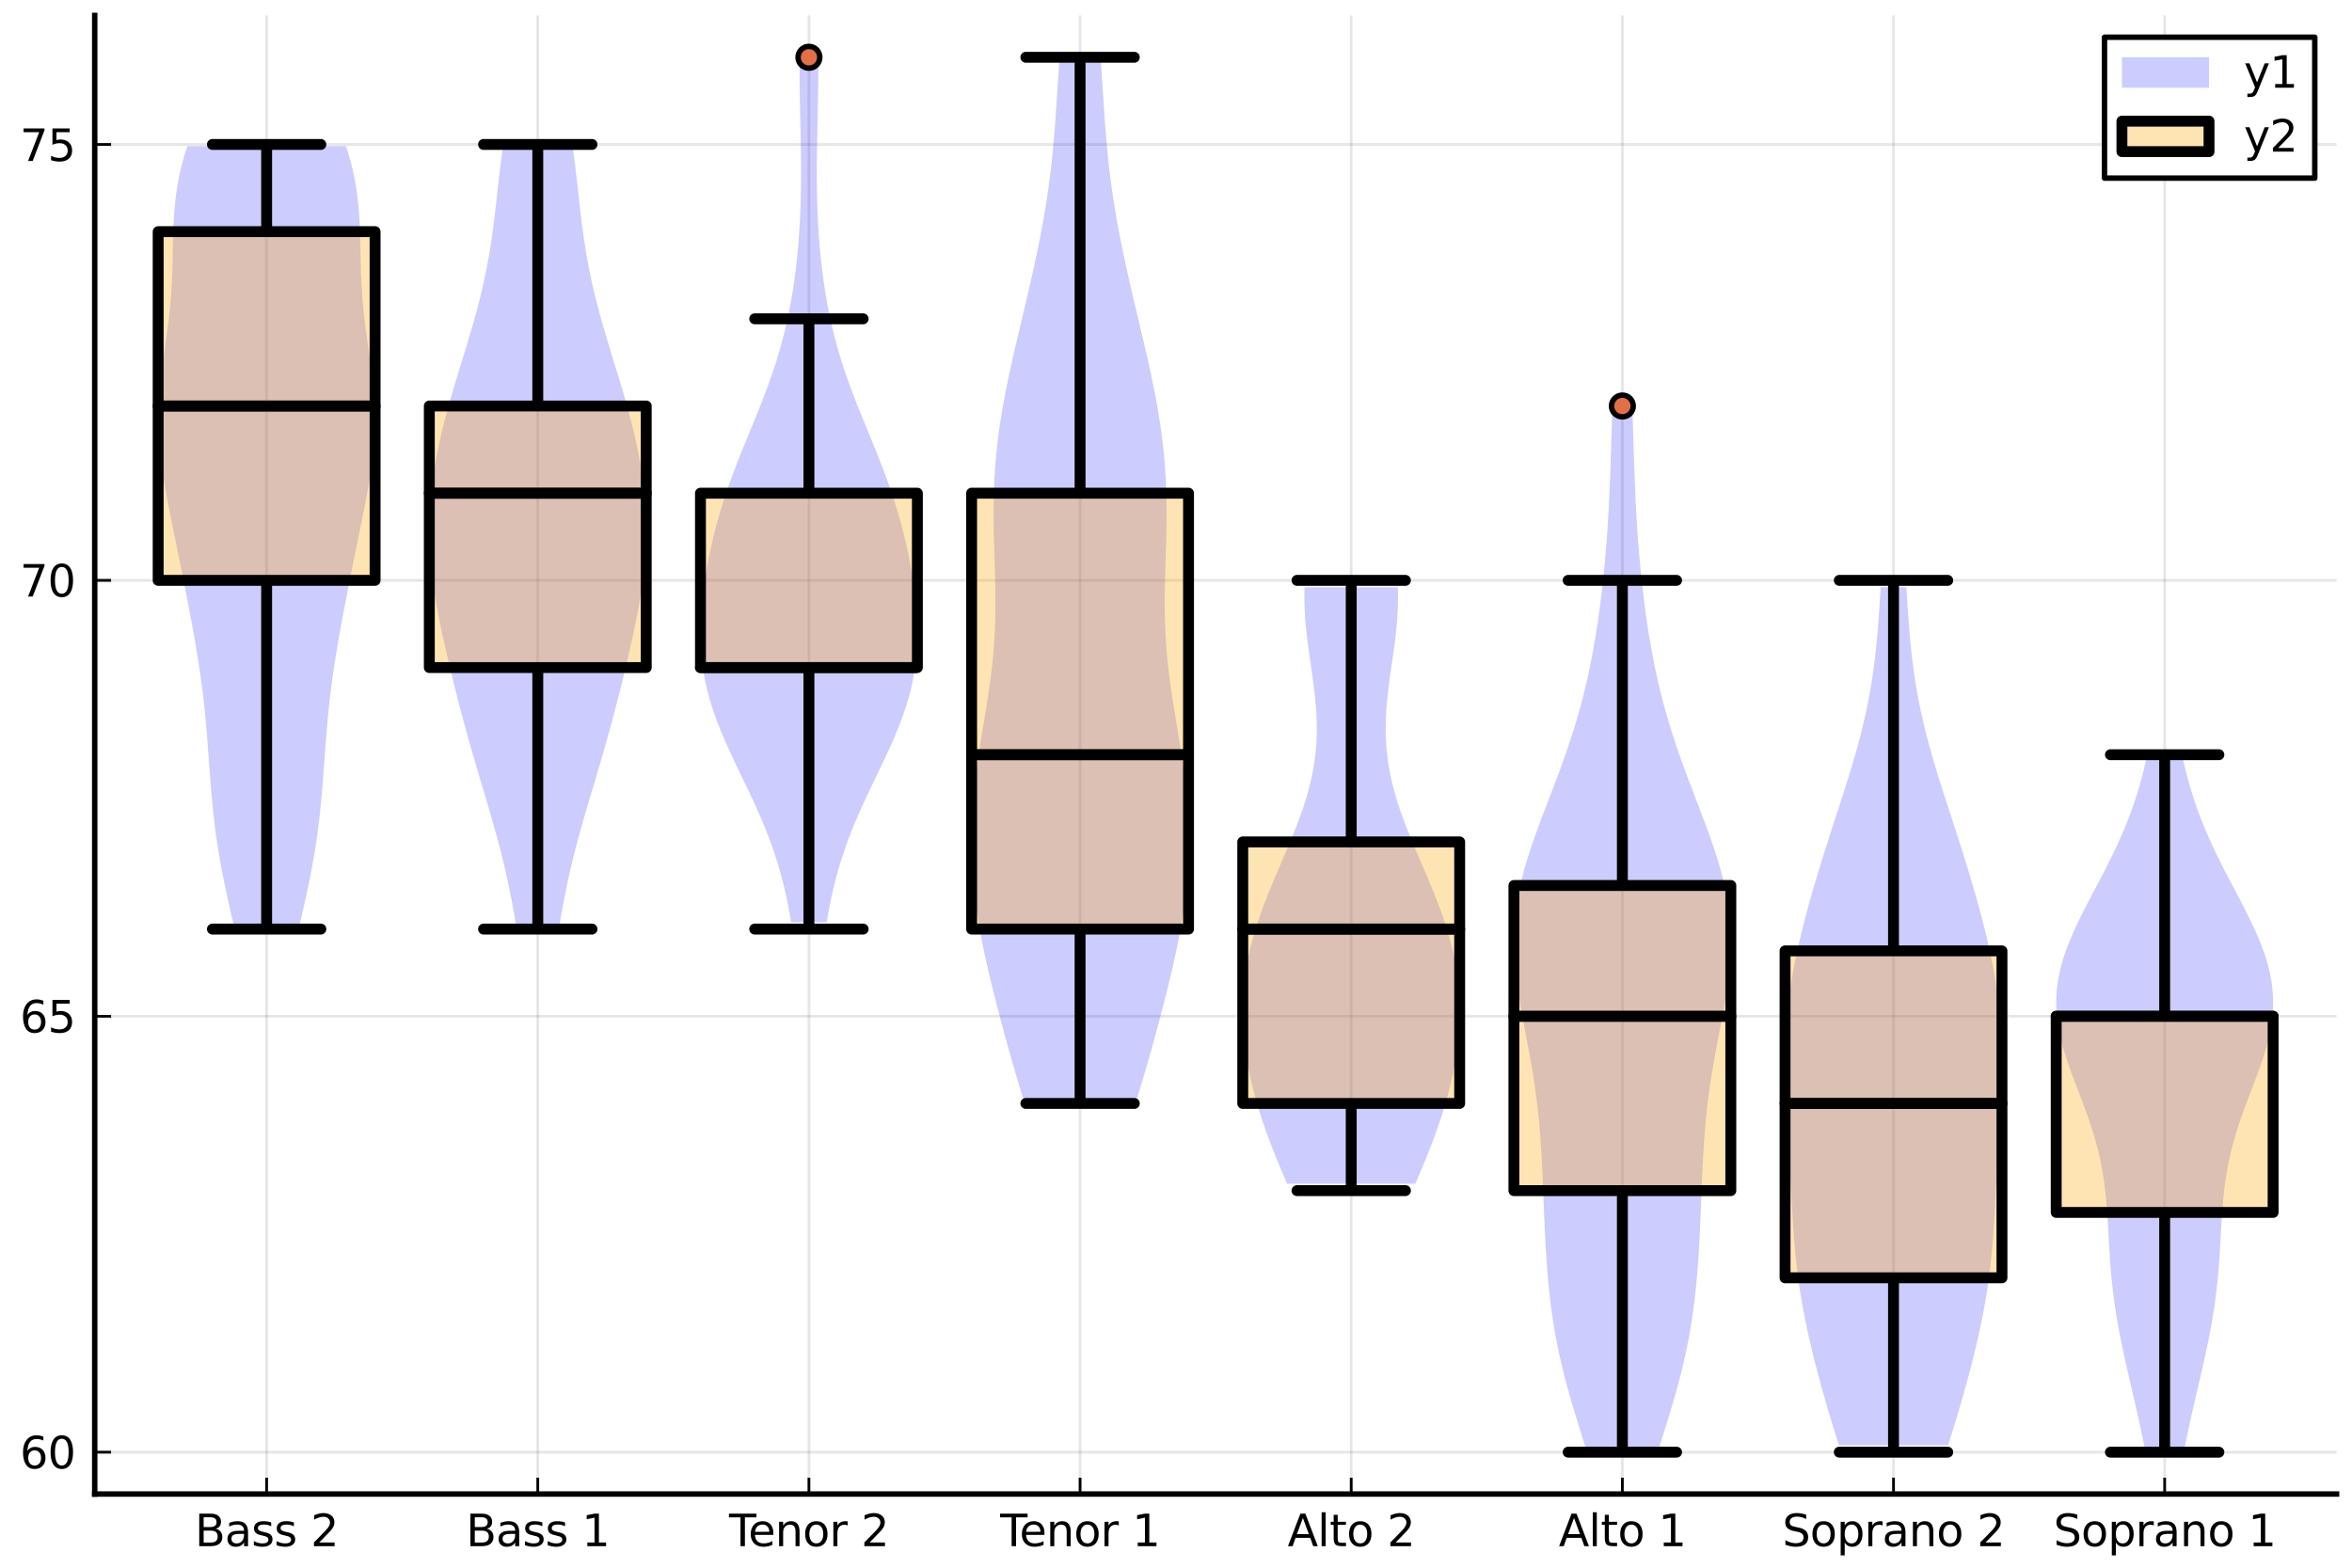 <?xml version="1.0" encoding="utf-8" standalone="no"?>
<!DOCTYPE svg PUBLIC "-//W3C//DTD SVG 1.1//EN"
  "http://www.w3.org/Graphics/SVG/1.1/DTD/svg11.dtd">
<svg xmlns:xlink="http://www.w3.org/1999/xlink" width="432pt" height="288pt" viewBox="0 0 432 288" xmlns="http://www.w3.org/2000/svg" version="1.1">
 <defs>
  <style type="text/css">*{stroke-linejoin: round; stroke-linecap: butt}</style>
 </defs>
 <g id="figure_1">
  <g id="patch_1">
   <path d="M 0 288 
L 432 288 
L 432 0 
L 0 0 
z
" style="fill: #ffffff"/>
  </g>
  <g id="axes_1">
   <g id="patch_2">
    <path d="M 17.398 274.465 
L 429.165 274.465 
L 429.165 2.835 
L 17.398 2.835 
z
" style="fill: #ffffff"/>
   </g>
   <g id="matplotlib.axis_1">
    <g id="xtick_1">
     <g id="line2d_1">
      <path d="M 48.973 274.465 
L 48.973 2.835 
" clip-path="url(#p8fa4e11cd1)" style="fill: none; stroke: #000000; stroke-opacity: 0.1; stroke-width: 0.5; stroke-linecap: square"/>
     </g>
     <g id="line2d_2">
      <defs>
       <path id="mf1f040b0a5" d="M 0 0 
L 0 -3 
" style="stroke: #000000; stroke-width: 0.5"/>
      </defs>
      <g>
       <use xlink:href="#mf1f040b0a5" x="48.973" y="274.465" style="stroke: #000000; stroke-width: 0.5"/>
      </g>
     </g>
     <g id="text_1">
      <!-- Bass 2 -->
      <g transform="translate(35.794 284.044) scale(0.08 -0.08)">
       <defs>
        <path id="DejaVuSans-42" d="M 1259 2228 
L 1259 519 
L 2272 519 
Q 2781 519 3026 730 
Q 3272 941 3272 1375 
Q 3272 1813 3026 2020 
Q 2781 2228 2272 2228 
L 1259 2228 
z
M 1259 4147 
L 1259 2741 
L 2194 2741 
Q 2656 2741 2882 2914 
Q 3109 3088 3109 3444 
Q 3109 3797 2882 3972 
Q 2656 4147 2194 4147 
L 1259 4147 
z
M 628 4666 
L 2241 4666 
Q 2963 4666 3353 4366 
Q 3744 4066 3744 3513 
Q 3744 3084 3544 2831 
Q 3344 2578 2956 2516 
Q 3422 2416 3680 2098 
Q 3938 1781 3938 1306 
Q 3938 681 3513 340 
Q 3088 0 2303 0 
L 628 0 
L 628 4666 
z
" transform="scale(0.016)"/>
        <path id="DejaVuSans-61" d="M 2194 1759 
Q 1497 1759 1228 1600 
Q 959 1441 959 1056 
Q 959 750 1161 570 
Q 1363 391 1709 391 
Q 2188 391 2477 730 
Q 2766 1069 2766 1631 
L 2766 1759 
L 2194 1759 
z
M 3341 1997 
L 3341 0 
L 2766 0 
L 2766 531 
Q 2569 213 2275 61 
Q 1981 -91 1556 -91 
Q 1019 -91 701 211 
Q 384 513 384 1019 
Q 384 1609 779 1909 
Q 1175 2209 1959 2209 
L 2766 2209 
L 2766 2266 
Q 2766 2663 2505 2880 
Q 2244 3097 1772 3097 
Q 1472 3097 1187 3025 
Q 903 2953 641 2809 
L 641 3341 
Q 956 3463 1253 3523 
Q 1550 3584 1831 3584 
Q 2591 3584 2966 3190 
Q 3341 2797 3341 1997 
z
" transform="scale(0.016)"/>
        <path id="DejaVuSans-73" d="M 2834 3397 
L 2834 2853 
Q 2591 2978 2328 3040 
Q 2066 3103 1784 3103 
Q 1356 3103 1142 2972 
Q 928 2841 928 2578 
Q 928 2378 1081 2264 
Q 1234 2150 1697 2047 
L 1894 2003 
Q 2506 1872 2764 1633 
Q 3022 1394 3022 966 
Q 3022 478 2636 193 
Q 2250 -91 1575 -91 
Q 1294 -91 989 -36 
Q 684 19 347 128 
L 347 722 
Q 666 556 975 473 
Q 1284 391 1588 391 
Q 1994 391 2212 530 
Q 2431 669 2431 922 
Q 2431 1156 2273 1281 
Q 2116 1406 1581 1522 
L 1381 1569 
Q 847 1681 609 1914 
Q 372 2147 372 2553 
Q 372 3047 722 3315 
Q 1072 3584 1716 3584 
Q 2034 3584 2315 3537 
Q 2597 3491 2834 3397 
z
" transform="scale(0.016)"/>
        <path id="DejaVuSans-20" transform="scale(0.016)"/>
        <path id="DejaVuSans-32" d="M 1228 531 
L 3431 531 
L 3431 0 
L 469 0 
L 469 531 
Q 828 903 1448 1529 
Q 2069 2156 2228 2338 
Q 2531 2678 2651 2914 
Q 2772 3150 2772 3378 
Q 2772 3750 2511 3984 
Q 2250 4219 1831 4219 
Q 1534 4219 1204 4116 
Q 875 4013 500 3803 
L 500 4441 
Q 881 4594 1212 4672 
Q 1544 4750 1819 4750 
Q 2544 4750 2975 4387 
Q 3406 4025 3406 3419 
Q 3406 3131 3298 2873 
Q 3191 2616 2906 2266 
Q 2828 2175 2409 1742 
Q 1991 1309 1228 531 
z
" transform="scale(0.016)"/>
       </defs>
       <use xlink:href="#DejaVuSans-42"/>
       <use xlink:href="#DejaVuSans-61" transform="translate(68.604 0)"/>
       <use xlink:href="#DejaVuSans-73" transform="translate(129.883 0)"/>
       <use xlink:href="#DejaVuSans-73" transform="translate(181.982 0)"/>
       <use xlink:href="#DejaVuSans-20" transform="translate(234.082 0)"/>
       <use xlink:href="#DejaVuSans-32" transform="translate(265.869 0)"/>
      </g>
     </g>
    </g>
    <g id="xtick_2">
     <g id="line2d_3">
      <path d="M 98.776 274.465 
L 98.776 2.835 
" clip-path="url(#p8fa4e11cd1)" style="fill: none; stroke: #000000; stroke-opacity: 0.1; stroke-width: 0.5; stroke-linecap: square"/>
     </g>
     <g id="line2d_4">
      <g>
       <use xlink:href="#mf1f040b0a5" x="98.776" y="274.465" style="stroke: #000000; stroke-width: 0.5"/>
      </g>
     </g>
     <g id="text_2">
      <!-- Bass 1 -->
      <g transform="translate(85.596 284.044) scale(0.08 -0.08)">
       <defs>
        <path id="DejaVuSans-31" d="M 794 531 
L 1825 531 
L 1825 4091 
L 703 3866 
L 703 4441 
L 1819 4666 
L 2450 4666 
L 2450 531 
L 3481 531 
L 3481 0 
L 794 0 
L 794 531 
z
" transform="scale(0.016)"/>
       </defs>
       <use xlink:href="#DejaVuSans-42"/>
       <use xlink:href="#DejaVuSans-61" transform="translate(68.604 0)"/>
       <use xlink:href="#DejaVuSans-73" transform="translate(129.883 0)"/>
       <use xlink:href="#DejaVuSans-73" transform="translate(181.982 0)"/>
       <use xlink:href="#DejaVuSans-20" transform="translate(234.082 0)"/>
       <use xlink:href="#DejaVuSans-31" transform="translate(265.869 0)"/>
      </g>
     </g>
    </g>
    <g id="xtick_3">
     <g id="line2d_5">
      <path d="M 148.578 274.465 
L 148.578 2.835 
" clip-path="url(#p8fa4e11cd1)" style="fill: none; stroke: #000000; stroke-opacity: 0.1; stroke-width: 0.5; stroke-linecap: square"/>
     </g>
     <g id="line2d_6">
      <g>
       <use xlink:href="#mf1f040b0a5" x="148.578" y="274.465" style="stroke: #000000; stroke-width: 0.5"/>
      </g>
     </g>
     <g id="text_3">
      <!-- Tenor 2 -->
      <g transform="translate(133.911 284.044) scale(0.08 -0.08)">
       <defs>
        <path id="DejaVuSans-54" d="M -19 4666 
L 3928 4666 
L 3928 4134 
L 2272 4134 
L 2272 0 
L 1638 0 
L 1638 4134 
L -19 4134 
L -19 4666 
z
" transform="scale(0.016)"/>
        <path id="DejaVuSans-65" d="M 3597 1894 
L 3597 1613 
L 953 1613 
Q 991 1019 1311 708 
Q 1631 397 2203 397 
Q 2534 397 2845 478 
Q 3156 559 3463 722 
L 3463 178 
Q 3153 47 2828 -22 
Q 2503 -91 2169 -91 
Q 1331 -91 842 396 
Q 353 884 353 1716 
Q 353 2575 817 3079 
Q 1281 3584 2069 3584 
Q 2775 3584 3186 3129 
Q 3597 2675 3597 1894 
z
M 3022 2063 
Q 3016 2534 2758 2815 
Q 2500 3097 2075 3097 
Q 1594 3097 1305 2825 
Q 1016 2553 972 2059 
L 3022 2063 
z
" transform="scale(0.016)"/>
        <path id="DejaVuSans-6e" d="M 3513 2113 
L 3513 0 
L 2938 0 
L 2938 2094 
Q 2938 2591 2744 2837 
Q 2550 3084 2163 3084 
Q 1697 3084 1428 2787 
Q 1159 2491 1159 1978 
L 1159 0 
L 581 0 
L 581 3500 
L 1159 3500 
L 1159 2956 
Q 1366 3272 1645 3428 
Q 1925 3584 2291 3584 
Q 2894 3584 3203 3211 
Q 3513 2838 3513 2113 
z
" transform="scale(0.016)"/>
        <path id="DejaVuSans-6f" d="M 1959 3097 
Q 1497 3097 1228 2736 
Q 959 2375 959 1747 
Q 959 1119 1226 758 
Q 1494 397 1959 397 
Q 2419 397 2687 759 
Q 2956 1122 2956 1747 
Q 2956 2369 2687 2733 
Q 2419 3097 1959 3097 
z
M 1959 3584 
Q 2709 3584 3137 3096 
Q 3566 2609 3566 1747 
Q 3566 888 3137 398 
Q 2709 -91 1959 -91 
Q 1206 -91 779 398 
Q 353 888 353 1747 
Q 353 2609 779 3096 
Q 1206 3584 1959 3584 
z
" transform="scale(0.016)"/>
        <path id="DejaVuSans-72" d="M 2631 2963 
Q 2534 3019 2420 3045 
Q 2306 3072 2169 3072 
Q 1681 3072 1420 2755 
Q 1159 2438 1159 1844 
L 1159 0 
L 581 0 
L 581 3500 
L 1159 3500 
L 1159 2956 
Q 1341 3275 1631 3429 
Q 1922 3584 2338 3584 
Q 2397 3584 2469 3576 
Q 2541 3569 2628 3553 
L 2631 2963 
z
" transform="scale(0.016)"/>
       </defs>
       <use xlink:href="#DejaVuSans-54"/>
       <use xlink:href="#DejaVuSans-65" transform="translate(44.084 0)"/>
       <use xlink:href="#DejaVuSans-6e" transform="translate(105.607 0)"/>
       <use xlink:href="#DejaVuSans-6f" transform="translate(168.986 0)"/>
       <use xlink:href="#DejaVuSans-72" transform="translate(230.168 0)"/>
       <use xlink:href="#DejaVuSans-20" transform="translate(271.281 0)"/>
       <use xlink:href="#DejaVuSans-32" transform="translate(303.068 0)"/>
      </g>
     </g>
    </g>
    <g id="xtick_4">
     <g id="line2d_7">
      <path d="M 198.381 274.465 
L 198.381 2.835 
" clip-path="url(#p8fa4e11cd1)" style="fill: none; stroke: #000000; stroke-opacity: 0.1; stroke-width: 0.5; stroke-linecap: square"/>
     </g>
     <g id="line2d_8">
      <g>
       <use xlink:href="#mf1f040b0a5" x="198.381" y="274.465" style="stroke: #000000; stroke-width: 0.5"/>
      </g>
     </g>
     <g id="text_4">
      <!-- Tenor 1 -->
      <g transform="translate(183.713 284.044) scale(0.08 -0.08)">
       <use xlink:href="#DejaVuSans-54"/>
       <use xlink:href="#DejaVuSans-65" transform="translate(44.084 0)"/>
       <use xlink:href="#DejaVuSans-6e" transform="translate(105.607 0)"/>
       <use xlink:href="#DejaVuSans-6f" transform="translate(168.986 0)"/>
       <use xlink:href="#DejaVuSans-72" transform="translate(230.168 0)"/>
       <use xlink:href="#DejaVuSans-20" transform="translate(271.281 0)"/>
       <use xlink:href="#DejaVuSans-31" transform="translate(303.068 0)"/>
      </g>
     </g>
    </g>
    <g id="xtick_5">
     <g id="line2d_9">
      <path d="M 248.183 274.465 
L 248.183 2.835 
" clip-path="url(#p8fa4e11cd1)" style="fill: none; stroke: #000000; stroke-opacity: 0.1; stroke-width: 0.5; stroke-linecap: square"/>
     </g>
     <g id="line2d_10">
      <g>
       <use xlink:href="#mf1f040b0a5" x="248.183" y="274.465" style="stroke: #000000; stroke-width: 0.5"/>
      </g>
     </g>
     <g id="text_5">
      <!-- Alto 2 -->
      <g transform="translate(236.504 284.044) scale(0.08 -0.08)">
       <defs>
        <path id="DejaVuSans-41" d="M 2188 4044 
L 1331 1722 
L 3047 1722 
L 2188 4044 
z
M 1831 4666 
L 2547 4666 
L 4325 0 
L 3669 0 
L 3244 1197 
L 1141 1197 
L 716 0 
L 50 0 
L 1831 4666 
z
" transform="scale(0.016)"/>
        <path id="DejaVuSans-6c" d="M 603 4863 
L 1178 4863 
L 1178 0 
L 603 0 
L 603 4863 
z
" transform="scale(0.016)"/>
        <path id="DejaVuSans-74" d="M 1172 4494 
L 1172 3500 
L 2356 3500 
L 2356 3053 
L 1172 3053 
L 1172 1153 
Q 1172 725 1289 603 
Q 1406 481 1766 481 
L 2356 481 
L 2356 0 
L 1766 0 
Q 1100 0 847 248 
Q 594 497 594 1153 
L 594 3053 
L 172 3053 
L 172 3500 
L 594 3500 
L 594 4494 
L 1172 4494 
z
" transform="scale(0.016)"/>
       </defs>
       <use xlink:href="#DejaVuSans-41"/>
       <use xlink:href="#DejaVuSans-6c" transform="translate(68.408 0)"/>
       <use xlink:href="#DejaVuSans-74" transform="translate(96.191 0)"/>
       <use xlink:href="#DejaVuSans-6f" transform="translate(135.4 0)"/>
       <use xlink:href="#DejaVuSans-20" transform="translate(196.582 0)"/>
       <use xlink:href="#DejaVuSans-32" transform="translate(228.369 0)"/>
      </g>
     </g>
    </g>
    <g id="xtick_6">
     <g id="line2d_11">
      <path d="M 297.986 274.465 
L 297.986 2.835 
" clip-path="url(#p8fa4e11cd1)" style="fill: none; stroke: #000000; stroke-opacity: 0.1; stroke-width: 0.5; stroke-linecap: square"/>
     </g>
     <g id="line2d_12">
      <g>
       <use xlink:href="#mf1f040b0a5" x="297.986" y="274.465" style="stroke: #000000; stroke-width: 0.5"/>
      </g>
     </g>
     <g id="text_6">
      <!-- Alto 1 -->
      <g transform="translate(286.306 284.044) scale(0.08 -0.08)">
       <use xlink:href="#DejaVuSans-41"/>
       <use xlink:href="#DejaVuSans-6c" transform="translate(68.408 0)"/>
       <use xlink:href="#DejaVuSans-74" transform="translate(96.191 0)"/>
       <use xlink:href="#DejaVuSans-6f" transform="translate(135.4 0)"/>
       <use xlink:href="#DejaVuSans-20" transform="translate(196.582 0)"/>
       <use xlink:href="#DejaVuSans-31" transform="translate(228.369 0)"/>
      </g>
     </g>
    </g>
    <g id="xtick_7">
     <g id="line2d_13">
      <path d="M 347.788 274.465 
L 347.788 2.835 
" clip-path="url(#p8fa4e11cd1)" style="fill: none; stroke: #000000; stroke-opacity: 0.1; stroke-width: 0.5; stroke-linecap: square"/>
     </g>
     <g id="line2d_14">
      <g>
       <use xlink:href="#mf1f040b0a5" x="347.788" y="274.465" style="stroke: #000000; stroke-width: 0.5"/>
      </g>
     </g>
     <g id="text_7">
      <!-- Soprano 2 -->
      <g transform="translate(327.367 284.044) scale(0.08 -0.08)">
       <defs>
        <path id="DejaVuSans-53" d="M 3425 4513 
L 3425 3897 
Q 3066 4069 2747 4153 
Q 2428 4238 2131 4238 
Q 1616 4238 1336 4038 
Q 1056 3838 1056 3469 
Q 1056 3159 1242 3001 
Q 1428 2844 1947 2747 
L 2328 2669 
Q 3034 2534 3370 2195 
Q 3706 1856 3706 1288 
Q 3706 609 3251 259 
Q 2797 -91 1919 -91 
Q 1588 -91 1214 -16 
Q 841 59 441 206 
L 441 856 
Q 825 641 1194 531 
Q 1563 422 1919 422 
Q 2459 422 2753 634 
Q 3047 847 3047 1241 
Q 3047 1584 2836 1778 
Q 2625 1972 2144 2069 
L 1759 2144 
Q 1053 2284 737 2584 
Q 422 2884 422 3419 
Q 422 4038 858 4394 
Q 1294 4750 2059 4750 
Q 2388 4750 2728 4690 
Q 3069 4631 3425 4513 
z
" transform="scale(0.016)"/>
        <path id="DejaVuSans-70" d="M 1159 525 
L 1159 -1331 
L 581 -1331 
L 581 3500 
L 1159 3500 
L 1159 2969 
Q 1341 3281 1617 3432 
Q 1894 3584 2278 3584 
Q 2916 3584 3314 3078 
Q 3713 2572 3713 1747 
Q 3713 922 3314 415 
Q 2916 -91 2278 -91 
Q 1894 -91 1617 61 
Q 1341 213 1159 525 
z
M 3116 1747 
Q 3116 2381 2855 2742 
Q 2594 3103 2138 3103 
Q 1681 3103 1420 2742 
Q 1159 2381 1159 1747 
Q 1159 1113 1420 752 
Q 1681 391 2138 391 
Q 2594 391 2855 752 
Q 3116 1113 3116 1747 
z
" transform="scale(0.016)"/>
       </defs>
       <use xlink:href="#DejaVuSans-53"/>
       <use xlink:href="#DejaVuSans-6f" transform="translate(63.477 0)"/>
       <use xlink:href="#DejaVuSans-70" transform="translate(124.658 0)"/>
       <use xlink:href="#DejaVuSans-72" transform="translate(188.135 0)"/>
       <use xlink:href="#DejaVuSans-61" transform="translate(229.248 0)"/>
       <use xlink:href="#DejaVuSans-6e" transform="translate(290.527 0)"/>
       <use xlink:href="#DejaVuSans-6f" transform="translate(353.906 0)"/>
       <use xlink:href="#DejaVuSans-20" transform="translate(415.088 0)"/>
       <use xlink:href="#DejaVuSans-32" transform="translate(446.875 0)"/>
      </g>
     </g>
    </g>
    <g id="xtick_8">
     <g id="line2d_15">
      <path d="M 397.591 274.465 
L 397.591 2.835 
" clip-path="url(#p8fa4e11cd1)" style="fill: none; stroke: #000000; stroke-opacity: 0.1; stroke-width: 0.5; stroke-linecap: square"/>
     </g>
     <g id="line2d_16">
      <g>
       <use xlink:href="#mf1f040b0a5" x="397.591" y="274.465" style="stroke: #000000; stroke-width: 0.5"/>
      </g>
     </g>
     <g id="text_8">
      <!-- Soprano 1 -->
      <g transform="translate(377.17 284.044) scale(0.08 -0.08)">
       <use xlink:href="#DejaVuSans-53"/>
       <use xlink:href="#DejaVuSans-6f" transform="translate(63.477 0)"/>
       <use xlink:href="#DejaVuSans-70" transform="translate(124.658 0)"/>
       <use xlink:href="#DejaVuSans-72" transform="translate(188.135 0)"/>
       <use xlink:href="#DejaVuSans-61" transform="translate(229.248 0)"/>
       <use xlink:href="#DejaVuSans-6e" transform="translate(290.527 0)"/>
       <use xlink:href="#DejaVuSans-6f" transform="translate(353.906 0)"/>
       <use xlink:href="#DejaVuSans-20" transform="translate(415.088 0)"/>
       <use xlink:href="#DejaVuSans-31" transform="translate(446.875 0)"/>
      </g>
     </g>
    </g>
   </g>
   <g id="matplotlib.axis_2">
    <g id="ytick_1">
     <g id="line2d_17">
      <path d="M 17.398 266.778 
L 429.165 266.778 
" clip-path="url(#p8fa4e11cd1)" style="fill: none; stroke: #000000; stroke-opacity: 0.1; stroke-width: 0.5; stroke-linecap: square"/>
     </g>
     <g id="line2d_18">
      <defs>
       <path id="mb20df062b6" d="M 0 0 
L 3 0 
" style="stroke: #000000; stroke-width: 0.5"/>
      </defs>
      <g>
       <use xlink:href="#mb20df062b6" x="17.398" y="266.778" style="stroke: #000000; stroke-width: 0.5"/>
      </g>
     </g>
     <g id="text_9">
      <!-- $60$ -->
      <g transform="translate(3.658 269.817) scale(0.08 -0.08)">
       <defs>
        <path id="DejaVuSans-36" d="M 2113 2584 
Q 1688 2584 1439 2293 
Q 1191 2003 1191 1497 
Q 1191 994 1439 701 
Q 1688 409 2113 409 
Q 2538 409 2786 701 
Q 3034 994 3034 1497 
Q 3034 2003 2786 2293 
Q 2538 2584 2113 2584 
z
M 3366 4563 
L 3366 3988 
Q 3128 4100 2886 4159 
Q 2644 4219 2406 4219 
Q 1781 4219 1451 3797 
Q 1122 3375 1075 2522 
Q 1259 2794 1537 2939 
Q 1816 3084 2150 3084 
Q 2853 3084 3261 2657 
Q 3669 2231 3669 1497 
Q 3669 778 3244 343 
Q 2819 -91 2113 -91 
Q 1303 -91 875 529 
Q 447 1150 447 2328 
Q 447 3434 972 4092 
Q 1497 4750 2381 4750 
Q 2619 4750 2861 4703 
Q 3103 4656 3366 4563 
z
" transform="scale(0.016)"/>
        <path id="DejaVuSans-30" d="M 2034 4250 
Q 1547 4250 1301 3770 
Q 1056 3291 1056 2328 
Q 1056 1369 1301 889 
Q 1547 409 2034 409 
Q 2525 409 2770 889 
Q 3016 1369 3016 2328 
Q 3016 3291 2770 3770 
Q 2525 4250 2034 4250 
z
M 2034 4750 
Q 2819 4750 3233 4129 
Q 3647 3509 3647 2328 
Q 3647 1150 3233 529 
Q 2819 -91 2034 -91 
Q 1250 -91 836 529 
Q 422 1150 422 2328 
Q 422 3509 836 4129 
Q 1250 4750 2034 4750 
z
" transform="scale(0.016)"/>
       </defs>
       <use xlink:href="#DejaVuSans-36" transform="translate(0 0.781)"/>
       <use xlink:href="#DejaVuSans-30" transform="translate(63.623 0.781)"/>
      </g>
     </g>
    </g>
    <g id="ytick_2">
     <g id="line2d_19">
      <path d="M 17.398 186.698 
L 429.165 186.698 
" clip-path="url(#p8fa4e11cd1)" style="fill: none; stroke: #000000; stroke-opacity: 0.1; stroke-width: 0.5; stroke-linecap: square"/>
     </g>
     <g id="line2d_20">
      <g>
       <use xlink:href="#mb20df062b6" x="17.398" y="186.698" style="stroke: #000000; stroke-width: 0.5"/>
      </g>
     </g>
     <g id="text_10">
      <!-- $65$ -->
      <g transform="translate(3.658 189.737) scale(0.08 -0.08)">
       <defs>
        <path id="DejaVuSans-35" d="M 691 4666 
L 3169 4666 
L 3169 4134 
L 1269 4134 
L 1269 2991 
Q 1406 3038 1543 3061 
Q 1681 3084 1819 3084 
Q 2600 3084 3056 2656 
Q 3513 2228 3513 1497 
Q 3513 744 3044 326 
Q 2575 -91 1722 -91 
Q 1428 -91 1123 -41 
Q 819 9 494 109 
L 494 744 
Q 775 591 1075 516 
Q 1375 441 1709 441 
Q 2250 441 2565 725 
Q 2881 1009 2881 1497 
Q 2881 1984 2565 2268 
Q 2250 2553 1709 2553 
Q 1456 2553 1204 2497 
Q 953 2441 691 2322 
L 691 4666 
z
" transform="scale(0.016)"/>
       </defs>
       <use xlink:href="#DejaVuSans-36" transform="translate(0 0.781)"/>
       <use xlink:href="#DejaVuSans-35" transform="translate(63.623 0.781)"/>
      </g>
     </g>
    </g>
    <g id="ytick_3">
     <g id="line2d_21">
      <path d="M 17.398 106.618 
L 429.165 106.618 
" clip-path="url(#p8fa4e11cd1)" style="fill: none; stroke: #000000; stroke-opacity: 0.1; stroke-width: 0.5; stroke-linecap: square"/>
     </g>
     <g id="line2d_22">
      <g>
       <use xlink:href="#mb20df062b6" x="17.398" y="106.618" style="stroke: #000000; stroke-width: 0.5"/>
      </g>
     </g>
     <g id="text_11">
      <!-- $70$ -->
      <g transform="translate(3.658 109.657) scale(0.08 -0.08)">
       <defs>
        <path id="DejaVuSans-37" d="M 525 4666 
L 3525 4666 
L 3525 4397 
L 1831 0 
L 1172 0 
L 2766 4134 
L 525 4134 
L 525 4666 
z
" transform="scale(0.016)"/>
       </defs>
       <use xlink:href="#DejaVuSans-37" transform="translate(0 0.781)"/>
       <use xlink:href="#DejaVuSans-30" transform="translate(63.623 0.781)"/>
      </g>
     </g>
    </g>
    <g id="ytick_4">
     <g id="line2d_23">
      <path d="M 17.398 26.538 
L 429.165 26.538 
" clip-path="url(#p8fa4e11cd1)" style="fill: none; stroke: #000000; stroke-opacity: 0.1; stroke-width: 0.5; stroke-linecap: square"/>
     </g>
     <g id="line2d_24">
      <g>
       <use xlink:href="#mb20df062b6" x="17.398" y="26.538" style="stroke: #000000; stroke-width: 0.5"/>
      </g>
     </g>
     <g id="text_12">
      <!-- $75$ -->
      <g transform="translate(3.658 29.578) scale(0.08 -0.08)">
       <use xlink:href="#DejaVuSans-37" transform="translate(0 0.094)"/>
       <use xlink:href="#DejaVuSans-35" transform="translate(63.623 0.094)"/>
      </g>
     </g>
    </g>
   </g>
   <g id="patch_3">
    <path d="M 54.911 170.381 
L 55.252 168.931 
L 55.588 167.481 
L 55.918 166.031 
L 56.239 164.581 
L 56.55 163.131 
L 56.849 161.682 
L 57.135 160.232 
L 57.405 158.782 
L 57.66 157.332 
L 57.899 155.882 
L 58.12 154.432 
L 58.325 152.982 
L 58.513 151.532 
L 58.685 150.082 
L 58.843 148.632 
L 58.987 147.182 
L 59.119 145.732 
L 59.241 144.283 
L 59.355 142.833 
L 59.464 141.383 
L 59.57 139.933 
L 59.675 138.483 
L 59.782 137.033 
L 59.894 135.583 
L 60.012 134.133 
L 60.138 132.683 
L 60.275 131.233 
L 60.423 129.783 
L 60.583 128.333 
L 60.756 126.883 
L 60.943 125.434 
L 61.143 123.984 
L 61.355 122.534 
L 61.58 121.084 
L 61.815 119.634 
L 62.06 118.184 
L 62.314 116.734 
L 62.575 115.284 
L 62.842 113.834 
L 63.114 112.384 
L 63.391 110.934 
L 63.671 109.484 
L 63.954 108.035 
L 64.239 106.585 
L 64.528 105.135 
L 64.818 103.685 
L 65.111 102.235 
L 65.405 100.785 
L 65.701 99.335 
L 65.997 97.885 
L 66.294 96.435 
L 66.588 94.985 
L 66.878 93.535 
L 67.162 92.085 
L 67.437 90.636 
L 67.698 89.186 
L 67.943 87.736 
L 68.168 86.286 
L 68.369 84.836 
L 68.542 83.386 
L 68.683 81.936 
L 68.791 80.486 
L 68.861 79.036 
L 68.894 77.586 
L 68.889 76.136 
L 68.845 74.686 
L 68.766 73.237 
L 68.654 71.787 
L 68.512 70.337 
L 68.345 68.887 
L 68.159 67.437 
L 67.959 65.987 
L 67.751 64.537 
L 67.542 63.087 
L 67.338 61.637 
L 67.143 60.187 
L 66.962 58.737 
L 66.8 57.287 
L 66.658 55.838 
L 66.539 54.388 
L 66.441 52.938 
L 66.365 51.488 
L 66.306 50.038 
L 66.263 48.588 
L 66.229 47.138 
L 66.2 45.688 
L 66.17 44.238 
L 66.131 42.788 
L 66.077 41.338 
L 66.001 39.888 
L 65.897 38.439 
L 65.76 36.989 
L 65.583 35.539 
L 65.362 34.089 
L 65.095 32.639 
L 64.78 31.189 
L 64.415 29.739 
L 64 28.289 
L 63.538 26.839 
L 34.408 26.839 
L 33.946 28.289 
L 33.531 29.739 
L 33.166 31.189 
L 32.851 32.639 
L 32.584 34.089 
L 32.364 35.539 
L 32.187 36.989 
L 32.049 38.439 
L 31.945 39.888 
L 31.869 41.338 
L 31.815 42.788 
L 31.776 44.238 
L 31.746 45.688 
L 31.717 47.138 
L 31.683 48.588 
L 31.64 50.038 
L 31.582 51.488 
L 31.505 52.938 
L 31.408 54.388 
L 31.288 55.838 
L 31.146 57.287 
L 30.984 58.737 
L 30.803 60.187 
L 30.608 61.637 
L 30.404 63.087 
L 30.195 64.537 
L 29.987 65.987 
L 29.787 67.437 
L 29.601 68.887 
L 29.434 70.337 
L 29.292 71.787 
L 29.18 73.237 
L 29.101 74.686 
L 29.058 76.136 
L 29.052 77.586 
L 29.085 79.036 
L 29.156 80.486 
L 29.263 81.936 
L 29.404 83.386 
L 29.577 84.836 
L 29.778 86.286 
L 30.003 87.736 
L 30.248 89.186 
L 30.51 90.636 
L 30.784 92.085 
L 31.068 93.535 
L 31.358 94.985 
L 31.653 96.435 
L 31.949 97.885 
L 32.245 99.335 
L 32.541 100.785 
L 32.836 102.235 
L 33.128 103.685 
L 33.419 105.135 
L 33.707 106.585 
L 33.992 108.035 
L 34.276 109.484 
L 34.556 110.934 
L 34.832 112.384 
L 35.104 113.834 
L 35.372 115.284 
L 35.633 116.734 
L 35.886 118.184 
L 36.131 119.634 
L 36.367 121.084 
L 36.591 122.534 
L 36.803 123.984 
L 37.003 125.434 
L 37.19 126.883 
L 37.363 128.333 
L 37.524 129.783 
L 37.672 131.233 
L 37.808 132.683 
L 37.934 134.133 
L 38.052 135.583 
L 38.164 137.033 
L 38.271 138.483 
L 38.376 139.933 
L 38.482 141.383 
L 38.591 142.833 
L 38.705 144.283 
L 38.827 145.732 
L 38.959 147.182 
L 39.103 148.632 
L 39.261 150.082 
L 39.433 151.532 
L 39.621 152.982 
L 39.826 154.432 
L 40.048 155.882 
L 40.286 157.332 
L 40.541 158.782 
L 40.812 160.232 
L 41.097 161.682 
L 41.396 163.131 
L 41.707 164.581 
L 42.028 166.031 
L 42.358 167.481 
L 42.694 168.931 
L 43.035 170.381 
" clip-path="url(#p8fa4e11cd1)" style="fill: #0000ff; fill-opacity: 0.2"/>
   </g>
   <g id="patch_4">
    <path d="M 102.7 170.381 
L 102.939 168.931 
L 103.19 167.481 
L 103.454 166.031 
L 103.731 164.581 
L 104.023 163.131 
L 104.33 161.682 
L 104.652 160.232 
L 104.99 158.782 
L 105.344 157.332 
L 105.712 155.882 
L 106.094 154.432 
L 106.489 152.982 
L 106.895 151.532 
L 107.31 150.082 
L 107.733 148.632 
L 108.161 147.182 
L 108.593 145.732 
L 109.026 144.283 
L 109.458 142.833 
L 109.889 141.383 
L 110.315 139.933 
L 110.736 138.483 
L 111.152 137.033 
L 111.56 135.583 
L 111.962 134.133 
L 112.357 132.683 
L 112.744 131.233 
L 113.125 129.783 
L 113.5 128.333 
L 113.868 126.883 
L 114.23 125.434 
L 114.587 123.984 
L 114.937 122.534 
L 115.28 121.084 
L 115.617 119.634 
L 115.945 118.184 
L 116.264 116.734 
L 116.571 115.284 
L 116.866 113.834 
L 117.147 112.384 
L 117.41 110.934 
L 117.654 109.484 
L 117.877 108.035 
L 118.077 106.585 
L 118.252 105.135 
L 118.4 103.685 
L 118.519 102.235 
L 118.609 100.785 
L 118.669 99.335 
L 118.697 97.885 
L 118.693 96.435 
L 118.658 94.985 
L 118.591 93.535 
L 118.492 92.085 
L 118.363 90.636 
L 118.204 89.186 
L 118.015 87.736 
L 117.799 86.286 
L 117.555 84.836 
L 117.285 83.386 
L 116.991 81.936 
L 116.673 80.486 
L 116.333 79.036 
L 115.974 77.586 
L 115.596 76.136 
L 115.201 74.686 
L 114.792 73.237 
L 114.371 71.787 
L 113.939 70.337 
L 113.5 68.887 
L 113.056 67.437 
L 112.611 65.987 
L 112.165 64.537 
L 111.724 63.087 
L 111.288 61.637 
L 110.862 60.187 
L 110.447 58.737 
L 110.047 57.287 
L 109.663 55.838 
L 109.296 54.388 
L 108.95 52.938 
L 108.624 51.488 
L 108.319 50.038 
L 108.035 48.588 
L 107.772 47.138 
L 107.53 45.688 
L 107.305 44.238 
L 107.098 42.788 
L 106.905 41.338 
L 106.723 39.888 
L 106.552 38.439 
L 106.386 36.989 
L 106.224 35.539 
L 106.062 34.089 
L 105.898 32.639 
L 105.728 31.189 
L 105.552 29.739 
L 105.366 28.289 
L 105.169 26.839 
L 92.383 26.839 
L 92.186 28.289 
L 92 29.739 
L 91.823 31.189 
L 91.653 32.639 
L 91.489 34.089 
L 91.327 35.539 
L 91.165 36.989 
L 91 38.439 
L 90.828 39.888 
L 90.647 41.338 
L 90.454 42.788 
L 90.246 44.238 
L 90.022 45.688 
L 89.779 47.138 
L 89.516 48.588 
L 89.232 50.038 
L 88.927 51.488 
L 88.601 52.938 
L 88.255 54.388 
L 87.889 55.838 
L 87.504 57.287 
L 87.104 58.737 
L 86.689 60.187 
L 86.263 61.637 
L 85.828 63.087 
L 85.386 64.537 
L 84.941 65.987 
L 84.495 67.437 
L 84.051 68.887 
L 83.612 70.337 
L 83.181 71.787 
L 82.759 73.237 
L 82.35 74.686 
L 81.956 76.136 
L 81.577 77.586 
L 81.218 79.036 
L 80.878 80.486 
L 80.561 81.936 
L 80.266 83.386 
L 79.996 84.836 
L 79.753 86.286 
L 79.536 87.736 
L 79.348 89.186 
L 79.188 90.636 
L 79.059 92.085 
L 78.961 93.535 
L 78.894 94.985 
L 78.858 96.435 
L 78.855 97.885 
L 78.883 99.335 
L 78.942 100.785 
L 79.032 102.235 
L 79.151 103.685 
L 79.299 105.135 
L 79.474 106.585 
L 79.674 108.035 
L 79.897 109.484 
L 80.141 110.934 
L 80.405 112.384 
L 80.685 113.834 
L 80.98 115.284 
L 81.287 116.734 
L 81.606 118.184 
L 81.934 119.634 
L 82.271 121.084 
L 82.614 122.534 
L 82.965 123.984 
L 83.321 125.434 
L 83.683 126.883 
L 84.051 128.333 
L 84.426 129.783 
L 84.807 131.233 
L 85.194 132.683 
L 85.589 134.133 
L 85.991 135.583 
L 86.4 137.033 
L 86.815 138.483 
L 87.236 139.933 
L 87.663 141.383 
L 88.093 142.833 
L 88.525 144.283 
L 88.958 145.732 
L 89.39 147.182 
L 89.818 148.632 
L 90.241 150.082 
L 90.656 151.532 
L 91.062 152.982 
L 91.457 154.432 
L 91.839 155.882 
L 92.207 157.332 
L 92.561 158.782 
L 92.899 160.232 
L 93.221 161.682 
L 93.528 163.131 
L 93.82 164.581 
L 94.097 166.031 
L 94.361 167.481 
L 94.612 168.931 
L 94.851 170.381 
" clip-path="url(#p8fa4e11cd1)" style="fill: #0000ff; fill-opacity: 0.2"/>
   </g>
   <g id="patch_5">
    <path d="M 151.841 169.418 
L 152.105 167.887 
L 152.393 166.357 
L 152.708 164.827 
L 153.052 163.296 
L 153.429 161.766 
L 153.84 160.235 
L 154.286 158.705 
L 154.77 157.175 
L 155.29 155.644 
L 155.848 154.114 
L 156.441 152.583 
L 157.068 151.053 
L 157.725 149.523 
L 158.409 147.992 
L 159.116 146.462 
L 159.838 144.931 
L 160.572 143.401 
L 161.308 141.871 
L 162.041 140.34 
L 162.763 138.81 
L 163.466 137.279 
L 164.143 135.749 
L 164.787 134.219 
L 165.392 132.688 
L 165.952 131.158 
L 166.462 129.627 
L 166.917 128.097 
L 167.316 126.567 
L 167.657 125.036 
L 167.938 123.506 
L 168.16 121.975 
L 168.325 120.445 
L 168.434 118.915 
L 168.491 117.384 
L 168.499 115.854 
L 168.461 114.323 
L 168.381 112.793 
L 168.263 111.263 
L 168.109 109.732 
L 167.923 108.202 
L 167.708 106.671 
L 167.463 105.141 
L 167.192 103.611 
L 166.894 102.08 
L 166.57 100.55 
L 166.219 99.019 
L 165.842 97.489 
L 165.436 95.959 
L 165.003 94.428 
L 164.542 92.898 
L 164.053 91.367 
L 163.538 89.837 
L 162.996 88.307 
L 162.432 86.776 
L 161.846 85.246 
L 161.244 83.715 
L 160.628 82.185 
L 160.003 80.655 
L 159.373 79.124 
L 158.745 77.594 
L 158.122 76.063 
L 157.508 74.533 
L 156.91 73.003 
L 156.33 71.472 
L 155.772 69.942 
L 155.239 68.411 
L 154.733 66.881 
L 154.256 65.351 
L 153.809 63.82 
L 153.392 62.29 
L 153.005 60.759 
L 152.647 59.229 
L 152.319 57.699 
L 152.018 56.168 
L 151.743 54.638 
L 151.493 53.107 
L 151.267 51.577 
L 151.063 50.047 
L 150.881 48.516 
L 150.718 46.986 
L 150.575 45.455 
L 150.45 43.925 
L 150.343 42.395 
L 150.252 40.864 
L 150.178 39.334 
L 150.119 37.803 
L 150.075 36.273 
L 150.045 34.743 
L 150.028 33.212 
L 150.023 31.682 
L 150.028 30.151 
L 150.042 28.621 
L 150.064 27.091 
L 150.092 25.56 
L 150.124 24.03 
L 150.157 22.499 
L 150.192 20.969 
L 150.224 19.439 
L 150.253 17.908 
L 150.277 16.378 
L 150.295 14.847 
L 150.305 13.317 
L 150.307 11.787 
L 146.849 11.787 
L 146.851 13.317 
L 146.861 14.847 
L 146.879 16.378 
L 146.903 17.908 
L 146.932 19.439 
L 146.965 20.969 
L 146.999 22.499 
L 147.033 24.03 
L 147.064 25.56 
L 147.092 27.091 
L 147.114 28.621 
L 147.128 30.151 
L 147.133 31.682 
L 147.128 33.212 
L 147.111 34.743 
L 147.081 36.273 
L 147.037 37.803 
L 146.978 39.334 
L 146.904 40.864 
L 146.813 42.395 
L 146.706 43.925 
L 146.581 45.455 
L 146.438 46.986 
L 146.275 48.516 
L 146.093 50.047 
L 145.889 51.577 
L 145.663 53.107 
L 145.413 54.638 
L 145.139 56.168 
L 144.837 57.699 
L 144.509 59.229 
L 144.151 60.759 
L 143.764 62.29 
L 143.347 63.82 
L 142.9 65.351 
L 142.423 66.881 
L 141.917 68.411 
L 141.384 69.942 
L 140.826 71.472 
L 140.246 73.003 
L 139.648 74.533 
L 139.035 76.063 
L 138.411 77.594 
L 137.783 79.124 
L 137.153 80.655 
L 136.528 82.185 
L 135.912 83.715 
L 135.31 85.246 
L 134.725 86.776 
L 134.16 88.307 
L 133.619 89.837 
L 133.103 91.367 
L 132.614 92.898 
L 132.153 94.428 
L 131.72 95.959 
L 131.315 97.489 
L 130.937 99.019 
L 130.586 100.55 
L 130.262 102.08 
L 129.964 103.611 
L 129.693 105.141 
L 129.449 106.671 
L 129.233 108.202 
L 129.047 109.732 
L 128.893 111.263 
L 128.775 112.793 
L 128.695 114.323 
L 128.657 115.854 
L 128.665 117.384 
L 128.722 118.915 
L 128.831 120.445 
L 128.996 121.975 
L 129.219 123.506 
L 129.5 125.036 
L 129.84 126.567 
L 130.239 128.097 
L 130.695 129.627 
L 131.204 131.158 
L 131.764 132.688 
L 132.369 134.219 
L 133.013 135.749 
L 133.69 137.279 
L 134.393 138.81 
L 135.115 140.34 
L 135.848 141.871 
L 136.585 143.401 
L 137.318 144.931 
L 138.041 146.462 
L 138.747 147.992 
L 139.431 149.523 
L 140.088 151.053 
L 140.715 152.583 
L 141.308 154.114 
L 141.866 155.644 
L 142.386 157.175 
L 142.87 158.705 
L 143.316 160.235 
L 143.727 161.766 
L 144.104 163.296 
L 144.449 164.827 
L 144.764 166.357 
L 145.051 167.887 
L 145.315 169.418 
" clip-path="url(#p8fa4e11cd1)" style="fill: #0000ff; fill-opacity: 0.2"/>
   </g>
   <g id="patch_6">
    <path d="M 208.716 202.18 
L 209.239 200.489 
L 209.752 198.797 
L 210.253 197.106 
L 210.744 195.415 
L 211.226 193.723 
L 211.699 192.032 
L 212.163 190.341 
L 212.621 188.649 
L 213.071 186.958 
L 213.514 185.267 
L 213.949 183.575 
L 214.375 181.884 
L 214.79 180.192 
L 215.193 178.501 
L 215.58 176.81 
L 215.95 175.118 
L 216.3 173.427 
L 216.628 171.736 
L 216.931 170.044 
L 217.207 168.353 
L 217.454 166.662 
L 217.672 164.97 
L 217.858 163.279 
L 218.012 161.587 
L 218.134 159.896 
L 218.223 158.205 
L 218.278 156.513 
L 218.302 154.822 
L 218.292 153.131 
L 218.251 151.439 
L 218.177 149.748 
L 218.074 148.057 
L 217.94 146.365 
L 217.778 144.674 
L 217.59 142.982 
L 217.378 141.291 
L 217.145 139.6 
L 216.894 137.908 
L 216.63 136.217 
L 216.356 134.526 
L 216.077 132.834 
L 215.799 131.143 
L 215.526 129.451 
L 215.263 127.76 
L 215.016 126.069 
L 214.788 124.377 
L 214.583 122.686 
L 214.404 120.995 
L 214.253 119.303 
L 214.132 117.612 
L 214.04 115.921 
L 213.977 114.229 
L 213.94 112.538 
L 213.928 110.846 
L 213.937 109.155 
L 213.964 107.464 
L 214.004 105.772 
L 214.052 104.081 
L 214.104 102.39 
L 214.156 100.698 
L 214.202 99.007 
L 214.239 97.316 
L 214.262 95.624 
L 214.269 93.933 
L 214.255 92.241 
L 214.219 90.55 
L 214.157 88.859 
L 214.07 87.167 
L 213.954 85.476 
L 213.811 83.785 
L 213.639 82.093 
L 213.439 80.402 
L 213.212 78.711 
L 212.958 77.019 
L 212.68 75.328 
L 212.379 73.636 
L 212.057 71.945 
L 211.716 70.254 
L 211.36 68.562 
L 210.989 66.871 
L 210.608 65.18 
L 210.218 63.488 
L 209.821 61.797 
L 209.421 60.106 
L 209.019 58.414 
L 208.618 56.723 
L 208.219 55.031 
L 207.825 53.34 
L 207.436 51.649 
L 207.056 49.957 
L 206.684 48.266 
L 206.323 46.575 
L 205.975 44.883 
L 205.641 43.192 
L 205.321 41.501 
L 205.018 39.809 
L 204.732 38.118 
L 204.465 36.426 
L 204.217 34.735 
L 203.988 33.044 
L 203.778 31.352 
L 203.587 29.661 
L 203.413 27.97 
L 203.256 26.278 
L 203.113 24.587 
L 202.982 22.896 
L 202.861 21.204 
L 202.746 19.513 
L 202.636 17.821 
L 202.525 16.13 
L 202.413 14.439 
L 202.297 12.747 
L 202.173 11.056 
L 194.588 11.056 
L 194.465 12.747 
L 194.348 14.439 
L 194.236 16.13 
L 194.126 17.821 
L 194.015 19.513 
L 193.9 21.204 
L 193.779 22.896 
L 193.648 24.587 
L 193.505 26.278 
L 193.348 27.97 
L 193.175 29.661 
L 192.983 31.352 
L 192.774 33.044 
L 192.545 34.735 
L 192.296 36.426 
L 192.029 38.118 
L 191.743 39.809 
L 191.44 41.501 
L 191.121 43.192 
L 190.786 44.883 
L 190.438 46.575 
L 190.077 48.266 
L 189.706 49.957 
L 189.325 51.649 
L 188.936 53.34 
L 188.542 55.031 
L 188.143 56.723 
L 187.742 58.414 
L 187.34 60.106 
L 186.94 61.797 
L 186.544 63.488 
L 186.153 65.18 
L 185.772 66.871 
L 185.402 68.562 
L 185.045 70.254 
L 184.704 71.945 
L 184.382 73.636 
L 184.081 75.328 
L 183.803 77.019 
L 183.55 78.711 
L 183.322 80.402 
L 183.122 82.093 
L 182.95 83.785 
L 182.807 85.476 
L 182.691 87.167 
L 182.604 88.859 
L 182.542 90.55 
L 182.506 92.241 
L 182.493 93.933 
L 182.499 95.624 
L 182.522 97.316 
L 182.559 99.007 
L 182.606 100.698 
L 182.657 102.39 
L 182.709 104.081 
L 182.758 105.772 
L 182.797 107.464 
L 182.824 109.155 
L 182.833 110.846 
L 182.821 112.538 
L 182.784 114.229 
L 182.721 115.921 
L 182.629 117.612 
L 182.508 119.303 
L 182.357 120.995 
L 182.178 122.686 
L 181.973 124.377 
L 181.746 126.069 
L 181.498 127.76 
L 181.236 129.451 
L 180.963 131.143 
L 180.684 132.834 
L 180.406 134.526 
L 180.132 136.217 
L 179.867 137.908 
L 179.616 139.6 
L 179.383 141.291 
L 179.171 142.982 
L 178.983 144.674 
L 178.821 146.365 
L 178.688 148.057 
L 178.584 149.748 
L 178.511 151.439 
L 178.469 153.131 
L 178.46 154.822 
L 178.483 156.513 
L 178.539 158.205 
L 178.627 159.896 
L 178.749 161.587 
L 178.903 163.279 
L 179.089 164.97 
L 179.307 166.662 
L 179.554 168.353 
L 179.83 170.044 
L 180.133 171.736 
L 180.461 173.427 
L 180.811 175.118 
L 181.181 176.81 
L 181.568 178.501 
L 181.971 180.192 
L 182.386 181.884 
L 182.812 183.575 
L 183.247 185.267 
L 183.69 186.958 
L 184.14 188.649 
L 184.598 190.341 
L 185.063 192.032 
L 185.536 193.723 
L 186.017 195.415 
L 186.508 197.106 
L 187.01 198.797 
L 187.522 200.489 
L 188.045 202.18 
" clip-path="url(#p8fa4e11cd1)" style="fill: #0000ff; fill-opacity: 0.2"/>
   </g>
   <g id="patch_7">
    <path d="M 259.962 217.454 
L 260.516 216.166 
L 261.061 214.877 
L 261.598 213.588 
L 262.122 212.299 
L 262.633 211.01 
L 263.129 209.721 
L 263.607 208.432 
L 264.068 207.143 
L 264.508 205.854 
L 264.927 204.565 
L 265.325 203.276 
L 265.699 201.987 
L 266.049 200.698 
L 266.374 199.409 
L 266.674 198.12 
L 266.947 196.831 
L 267.193 195.542 
L 267.412 194.253 
L 267.602 192.964 
L 267.762 191.675 
L 267.893 190.386 
L 267.994 189.097 
L 268.063 187.809 
L 268.1 186.52 
L 268.104 185.231 
L 268.075 183.942 
L 268.012 182.653 
L 267.914 181.364 
L 267.781 180.075 
L 267.613 178.786 
L 267.41 177.497 
L 267.171 176.208 
L 266.898 174.919 
L 266.591 173.63 
L 266.25 172.341 
L 265.878 171.052 
L 265.475 169.763 
L 265.043 168.474 
L 264.585 167.185 
L 264.104 165.896 
L 263.602 164.607 
L 263.081 163.318 
L 262.547 162.029 
L 262.002 160.741 
L 261.45 159.452 
L 260.895 158.163 
L 260.341 156.874 
L 259.793 155.585 
L 259.254 154.296 
L 258.728 153.007 
L 258.22 151.718 
L 257.733 150.429 
L 257.271 149.14 
L 256.838 147.851 
L 256.435 146.562 
L 256.066 145.273 
L 255.734 143.984 
L 255.44 142.695 
L 255.186 141.406 
L 254.972 140.117 
L 254.799 138.828 
L 254.668 137.539 
L 254.577 136.25 
L 254.526 134.961 
L 254.512 133.672 
L 254.535 132.384 
L 254.591 131.095 
L 254.678 129.806 
L 254.791 128.517 
L 254.928 127.228 
L 255.083 125.939 
L 255.254 124.65 
L 255.434 123.361 
L 255.62 122.072 
L 255.806 120.783 
L 255.988 119.494 
L 256.161 118.205 
L 256.321 116.916 
L 256.462 115.627 
L 256.582 114.338 
L 256.677 113.049 
L 256.743 111.76 
L 256.778 110.471 
L 256.781 109.182 
L 256.749 107.893 
L 239.617 107.893 
L 239.585 109.182 
L 239.588 110.471 
L 239.623 111.76 
L 239.69 113.049 
L 239.784 114.338 
L 239.904 115.627 
L 240.046 116.916 
L 240.205 118.205 
L 240.378 119.494 
L 240.56 120.783 
L 240.746 122.072 
L 240.932 123.361 
L 241.112 124.65 
L 241.283 125.939 
L 241.438 127.228 
L 241.575 128.517 
L 241.689 129.806 
L 241.775 131.095 
L 241.831 132.384 
L 241.854 133.672 
L 241.841 134.961 
L 241.789 136.25 
L 241.698 137.539 
L 241.567 138.828 
L 241.394 140.117 
L 241.181 141.406 
L 240.926 142.695 
L 240.632 143.984 
L 240.3 145.273 
L 239.931 146.562 
L 239.529 147.851 
L 239.095 149.14 
L 238.633 150.429 
L 238.146 151.718 
L 237.638 153.007 
L 237.112 154.296 
L 236.573 155.585 
L 236.025 156.874 
L 235.471 158.163 
L 234.916 159.452 
L 234.364 160.741 
L 233.819 162.029 
L 233.285 163.318 
L 232.765 164.607 
L 232.262 165.896 
L 231.781 167.185 
L 231.323 168.474 
L 230.892 169.763 
L 230.489 171.052 
L 230.116 172.341 
L 229.775 173.63 
L 229.468 174.919 
L 229.195 176.208 
L 228.956 177.497 
L 228.753 178.786 
L 228.585 180.075 
L 228.452 181.364 
L 228.354 182.653 
L 228.291 183.942 
L 228.262 185.231 
L 228.266 186.52 
L 228.303 187.809 
L 228.372 189.097 
L 228.473 190.386 
L 228.604 191.675 
L 228.765 192.964 
L 228.954 194.253 
L 229.173 195.542 
L 229.419 196.831 
L 229.692 198.12 
L 229.992 199.409 
L 230.317 200.698 
L 230.667 201.987 
L 231.041 203.276 
L 231.439 204.565 
L 231.858 205.854 
L 232.299 207.143 
L 232.759 208.432 
L 233.237 209.721 
L 233.733 211.01 
L 234.244 212.299 
L 234.769 213.588 
L 235.305 214.877 
L 235.85 216.166 
L 236.404 217.454 
" clip-path="url(#p8fa4e11cd1)" style="fill: #0000ff; fill-opacity: 0.2"/>
   </g>
   <g id="patch_8">
    <path d="M 304.649 266.244 
L 305.177 264.553 
L 305.705 262.861 
L 306.231 261.17 
L 306.748 259.479 
L 307.252 257.787 
L 307.74 256.096 
L 308.207 254.404 
L 308.652 252.713 
L 309.07 251.022 
L 309.461 249.33 
L 309.824 247.639 
L 310.156 245.948 
L 310.46 244.256 
L 310.734 242.565 
L 310.981 240.874 
L 311.201 239.182 
L 311.397 237.491 
L 311.57 235.799 
L 311.722 234.108 
L 311.856 232.417 
L 311.973 230.725 
L 312.076 229.034 
L 312.167 227.343 
L 312.249 225.651 
L 312.323 223.96 
L 312.393 222.269 
L 312.459 220.577 
L 312.525 218.886 
L 312.594 217.194 
L 312.667 215.503 
L 312.748 213.812 
L 312.84 212.12 
L 312.944 210.429 
L 313.064 208.738 
L 313.201 207.046 
L 313.358 205.355 
L 313.537 203.664 
L 313.738 201.972 
L 313.962 200.281 
L 314.209 198.589 
L 314.476 196.898 
L 314.763 195.207 
L 315.065 193.515 
L 315.38 191.824 
L 315.702 190.133 
L 316.025 188.441 
L 316.344 186.75 
L 316.652 185.059 
L 316.941 183.367 
L 317.205 181.676 
L 317.436 179.984 
L 317.628 178.293 
L 317.774 176.602 
L 317.868 174.91 
L 317.907 173.219 
L 317.885 171.528 
L 317.801 169.836 
L 317.653 168.145 
L 317.441 166.454 
L 317.166 164.762 
L 316.831 163.071 
L 316.439 161.379 
L 315.993 159.688 
L 315.5 157.997 
L 314.965 156.305 
L 314.395 154.614 
L 313.795 152.923 
L 313.173 151.231 
L 312.536 149.54 
L 311.889 147.849 
L 311.239 146.157 
L 310.591 144.466 
L 309.952 142.774 
L 309.325 141.083 
L 308.714 139.392 
L 308.122 137.7 
L 307.554 136.009 
L 307.009 134.318 
L 306.49 132.626 
L 305.999 130.935 
L 305.534 129.243 
L 305.096 127.552 
L 304.685 125.861 
L 304.3 124.169 
L 303.939 122.478 
L 303.602 120.787 
L 303.288 119.095 
L 302.994 117.404 
L 302.72 115.713 
L 302.464 114.021 
L 302.226 112.33 
L 302.003 110.638 
L 301.796 108.947 
L 301.602 107.256 
L 301.423 105.564 
L 301.257 103.873 
L 301.103 102.182 
L 300.962 100.49 
L 300.833 98.799 
L 300.715 97.108 
L 300.608 95.416 
L 300.512 93.725 
L 300.425 92.033 
L 300.347 90.342 
L 300.276 88.651 
L 300.212 86.959 
L 300.153 85.268 
L 300.097 83.577 
L 300.043 81.885 
L 299.989 80.194 
L 299.935 78.503 
L 299.878 76.811 
L 299.819 75.12 
L 296.153 75.12 
L 296.093 76.811 
L 296.036 78.503 
L 295.982 80.194 
L 295.929 81.885 
L 295.875 83.577 
L 295.819 85.268 
L 295.759 86.959 
L 295.695 88.651 
L 295.624 90.342 
L 295.546 92.033 
L 295.459 93.725 
L 295.363 95.416 
L 295.256 97.108 
L 295.138 98.799 
L 295.009 100.49 
L 294.868 102.182 
L 294.714 103.873 
L 294.548 105.564 
L 294.369 107.256 
L 294.176 108.947 
L 293.968 110.638 
L 293.745 112.33 
L 293.507 114.021 
L 293.251 115.713 
L 292.977 117.404 
L 292.683 119.095 
L 292.369 120.787 
L 292.032 122.478 
L 291.672 124.169 
L 291.286 125.861 
L 290.875 127.552 
L 290.437 129.243 
L 289.973 130.935 
L 289.481 132.626 
L 288.962 134.318 
L 288.418 136.009 
L 287.849 137.7 
L 287.258 139.392 
L 286.647 141.083 
L 286.019 142.774 
L 285.38 144.466 
L 284.732 146.157 
L 284.082 147.849 
L 283.436 149.54 
L 282.798 151.231 
L 282.176 152.923 
L 281.576 154.614 
L 281.006 156.305 
L 280.471 157.997 
L 279.978 159.688 
L 279.533 161.379 
L 279.14 163.071 
L 278.805 164.762 
L 278.53 166.454 
L 278.318 168.145 
L 278.17 169.836 
L 278.086 171.528 
L 278.065 173.219 
L 278.103 174.91 
L 278.197 176.602 
L 278.343 178.293 
L 278.535 179.984 
L 278.766 181.676 
L 279.03 183.367 
L 279.319 185.059 
L 279.627 186.75 
L 279.946 188.441 
L 280.269 190.133 
L 280.591 191.824 
L 280.906 193.515 
L 281.208 195.207 
L 281.495 196.898 
L 281.762 198.589 
L 282.009 200.281 
L 282.233 201.972 
L 282.434 203.664 
L 282.613 205.355 
L 282.77 207.046 
L 282.908 208.738 
L 283.027 210.429 
L 283.131 212.12 
L 283.223 213.812 
L 283.304 215.503 
L 283.377 217.194 
L 283.446 218.886 
L 283.512 220.577 
L 283.579 222.269 
L 283.648 223.96 
L 283.722 225.651 
L 283.804 227.343 
L 283.895 229.034 
L 283.998 230.725 
L 284.116 232.417 
L 284.249 234.108 
L 284.401 235.799 
L 284.574 237.491 
L 284.77 239.182 
L 284.99 240.874 
L 285.237 242.565 
L 285.511 244.256 
L 285.815 245.948 
L 286.148 247.639 
L 286.51 249.33 
L 286.901 251.022 
L 287.32 252.713 
L 287.764 254.404 
L 288.231 256.096 
L 288.719 257.787 
L 289.224 259.479 
L 289.741 261.17 
L 290.266 262.861 
L 290.795 264.553 
L 291.323 266.244 
" clip-path="url(#p8fa4e11cd1)" style="fill: #0000ff; fill-opacity: 0.2"/>
   </g>
   <g id="patch_9">
    <path d="M 357.817 265.513 
L 358.299 263.983 
L 358.773 262.453 
L 359.24 260.922 
L 359.697 259.392 
L 360.146 257.861 
L 360.585 256.331 
L 361.014 254.801 
L 361.433 253.27 
L 361.84 251.74 
L 362.235 250.209 
L 362.617 248.679 
L 362.986 247.149 
L 363.339 245.618 
L 363.675 244.088 
L 363.994 242.557 
L 364.293 241.027 
L 364.573 239.497 
L 364.833 237.966 
L 365.071 236.436 
L 365.288 234.905 
L 365.484 233.375 
L 365.66 231.845 
L 365.817 230.314 
L 365.956 228.784 
L 366.08 227.253 
L 366.19 225.723 
L 366.289 224.193 
L 366.379 222.662 
L 366.463 221.132 
L 366.543 219.601 
L 366.622 218.071 
L 366.7 216.541 
L 366.78 215.01 
L 366.862 213.48 
L 366.947 211.949 
L 367.035 210.419 
L 367.124 208.889 
L 367.215 207.358 
L 367.305 205.828 
L 367.392 204.297 
L 367.473 202.767 
L 367.547 201.237 
L 367.611 199.706 
L 367.661 198.176 
L 367.694 196.645 
L 367.709 195.115 
L 367.703 193.585 
L 367.673 192.054 
L 367.617 190.524 
L 367.536 188.993 
L 367.427 187.463 
L 367.289 185.933 
L 367.124 184.402 
L 366.931 182.872 
L 366.711 181.341 
L 366.465 179.811 
L 366.195 178.281 
L 365.9 176.75 
L 365.584 175.22 
L 365.247 173.689 
L 364.891 172.159 
L 364.518 170.629 
L 364.129 169.098 
L 363.725 167.568 
L 363.308 166.037 
L 362.879 164.507 
L 362.438 162.977 
L 361.986 161.446 
L 361.525 159.916 
L 361.055 158.385 
L 360.577 156.855 
L 360.093 155.325 
L 359.603 153.794 
L 359.109 152.264 
L 358.612 150.733 
L 358.114 149.203 
L 357.617 147.673 
L 357.123 146.142 
L 356.635 144.612 
L 356.153 143.081 
L 355.682 141.551 
L 355.223 140.021 
L 354.779 138.49 
L 354.351 136.96 
L 353.942 135.429 
L 353.554 133.899 
L 353.189 132.369 
L 352.846 130.838 
L 352.528 129.308 
L 352.234 127.777 
L 351.964 126.247 
L 351.719 124.717 
L 351.496 123.186 
L 351.295 121.656 
L 351.114 120.125 
L 350.952 118.595 
L 350.806 117.065 
L 350.674 115.534 
L 350.554 114.004 
L 350.444 112.473 
L 350.341 110.943 
L 350.243 109.413 
L 350.148 107.882 
L 345.428 107.882 
L 345.333 109.413 
L 345.236 110.943 
L 345.132 112.473 
L 345.022 114.004 
L 344.902 115.534 
L 344.77 117.065 
L 344.624 118.595 
L 344.462 120.125 
L 344.281 121.656 
L 344.08 123.186 
L 343.858 124.717 
L 343.612 126.247 
L 343.342 127.777 
L 343.048 129.308 
L 342.73 130.838 
L 342.388 132.369 
L 342.022 133.899 
L 341.634 135.429 
L 341.225 136.96 
L 340.798 138.49 
L 340.353 140.021 
L 339.894 141.551 
L 339.423 143.081 
L 338.942 144.612 
L 338.453 146.142 
L 337.959 147.673 
L 337.462 149.203 
L 336.964 150.733 
L 336.467 152.264 
L 335.973 153.794 
L 335.483 155.325 
L 334.999 156.855 
L 334.521 158.385 
L 334.051 159.916 
L 333.59 161.446 
L 333.139 162.977 
L 332.698 164.507 
L 332.268 166.037 
L 331.851 167.568 
L 331.447 169.098 
L 331.058 170.629 
L 330.685 172.159 
L 330.329 173.689 
L 329.992 175.22 
L 329.676 176.75 
L 329.382 178.281 
L 329.111 179.811 
L 328.865 181.341 
L 328.645 182.872 
L 328.452 184.402 
L 328.287 185.933 
L 328.15 187.463 
L 328.04 188.993 
L 327.959 190.524 
L 327.904 192.054 
L 327.874 193.585 
L 327.867 195.115 
L 327.882 196.645 
L 327.916 198.176 
L 327.965 199.706 
L 328.029 201.237 
L 328.103 202.767 
L 328.184 204.297 
L 328.271 205.828 
L 328.361 207.358 
L 328.452 208.889 
L 328.541 210.419 
L 328.629 211.949 
L 328.714 213.48 
L 328.796 215.01 
L 328.876 216.541 
L 328.954 218.071 
L 329.033 219.601 
L 329.113 221.132 
L 329.197 222.662 
L 329.287 224.193 
L 329.386 225.723 
L 329.496 227.253 
L 329.62 228.784 
L 329.759 230.314 
L 329.916 231.845 
L 330.092 233.375 
L 330.288 234.905 
L 330.505 236.436 
L 330.743 237.966 
L 331.003 239.497 
L 331.283 241.027 
L 331.583 242.557 
L 331.901 244.088 
L 332.238 245.618 
L 332.591 247.149 
L 332.959 248.679 
L 333.341 250.209 
L 333.736 251.74 
L 334.143 253.27 
L 334.562 254.801 
L 334.991 256.331 
L 335.43 257.861 
L 335.879 259.392 
L 336.336 260.922 
L 336.803 262.453 
L 337.277 263.983 
L 337.759 265.513 
" clip-path="url(#p8fa4e11cd1)" style="fill: #0000ff; fill-opacity: 0.2"/>
   </g>
   <g id="patch_10">
    <path d="M 401.177 266.393 
L 401.449 265.023 
L 401.73 263.654 
L 402.021 262.284 
L 402.32 260.915 
L 402.626 259.545 
L 402.937 258.176 
L 403.253 256.807 
L 403.571 255.437 
L 403.89 254.068 
L 404.207 252.698 
L 404.521 251.329 
L 404.83 249.959 
L 405.13 248.59 
L 405.421 247.221 
L 405.701 245.851 
L 405.966 244.482 
L 406.216 243.112 
L 406.449 241.743 
L 406.664 240.373 
L 406.861 239.004 
L 407.038 237.634 
L 407.197 236.265 
L 407.337 234.896 
L 407.461 233.526 
L 407.569 232.157 
L 407.665 230.787 
L 407.751 229.418 
L 407.83 228.048 
L 407.906 226.679 
L 407.984 225.31 
L 408.067 223.94 
L 408.16 222.571 
L 408.267 221.201 
L 408.394 219.832 
L 408.544 218.462 
L 408.721 217.093 
L 408.928 215.723 
L 409.169 214.354 
L 409.445 212.985 
L 409.757 211.615 
L 410.106 210.246 
L 410.49 208.876 
L 410.908 207.507 
L 411.357 206.137 
L 411.832 204.768 
L 412.33 203.399 
L 412.844 202.029 
L 413.366 200.66 
L 413.891 199.29 
L 414.41 197.921 
L 414.914 196.551 
L 415.395 195.182 
L 415.845 193.813 
L 416.256 192.443 
L 416.619 191.074 
L 416.928 189.704 
L 417.177 188.335 
L 417.36 186.965 
L 417.472 185.596 
L 417.512 184.226 
L 417.475 182.857 
L 417.363 181.488 
L 417.176 180.118 
L 416.915 178.749 
L 416.583 177.379 
L 416.184 176.01 
L 415.724 174.64 
L 415.207 173.271 
L 414.64 171.902 
L 414.03 170.532 
L 413.383 169.163 
L 412.707 167.793 
L 412.01 166.424 
L 411.298 165.054 
L 410.578 163.685 
L 409.856 162.315 
L 409.139 160.946 
L 408.432 159.577 
L 407.74 158.207 
L 407.067 156.838 
L 406.417 155.468 
L 405.792 154.099 
L 405.195 152.729 
L 404.627 151.36 
L 404.09 149.991 
L 403.584 148.621 
L 403.109 147.252 
L 402.665 145.882 
L 402.251 144.513 
L 401.865 143.143 
L 401.508 141.774 
L 401.178 140.405 
L 400.872 139.035 
L 394.309 139.035 
L 394.004 140.405 
L 393.673 141.774 
L 393.316 143.143 
L 392.931 144.513 
L 392.516 145.882 
L 392.072 147.252 
L 391.597 148.621 
L 391.091 149.991 
L 390.554 151.36 
L 389.986 152.729 
L 389.389 154.099 
L 388.764 155.468 
L 388.114 156.838 
L 387.441 158.207 
L 386.749 159.577 
L 386.042 160.946 
L 385.325 162.315 
L 384.603 163.685 
L 383.883 165.054 
L 383.171 166.424 
L 382.474 167.793 
L 381.798 169.163 
L 381.152 170.532 
L 380.541 171.902 
L 379.974 173.271 
L 379.457 174.64 
L 378.997 176.01 
L 378.598 177.379 
L 378.266 178.749 
L 378.005 180.118 
L 377.818 181.488 
L 377.706 182.857 
L 377.67 184.226 
L 377.709 185.596 
L 377.821 186.965 
L 378.004 188.335 
L 378.253 189.704 
L 378.562 191.074 
L 378.925 192.443 
L 379.336 193.813 
L 379.786 195.182 
L 380.267 196.551 
L 380.772 197.921 
L 381.29 199.29 
L 381.815 200.66 
L 382.337 202.029 
L 382.851 203.399 
L 383.349 204.768 
L 383.824 206.137 
L 384.273 207.507 
L 384.691 208.876 
L 385.076 210.246 
L 385.424 211.615 
L 385.736 212.985 
L 386.012 214.354 
L 386.253 215.723 
L 386.46 217.093 
L 386.637 218.462 
L 386.787 219.832 
L 386.914 221.201 
L 387.021 222.571 
L 387.115 223.94 
L 387.198 225.31 
L 387.275 226.679 
L 387.351 228.048 
L 387.43 229.418 
L 387.516 230.787 
L 387.612 232.157 
L 387.72 233.526 
L 387.844 234.896 
L 387.984 236.265 
L 388.143 237.634 
L 388.32 239.004 
L 388.517 240.373 
L 388.732 241.743 
L 388.965 243.112 
L 389.215 244.482 
L 389.481 245.851 
L 389.76 247.221 
L 390.051 248.59 
L 390.352 249.959 
L 390.66 251.329 
L 390.974 252.698 
L 391.292 254.068 
L 391.61 255.437 
L 391.928 256.807 
L 392.244 258.176 
L 392.555 259.545 
L 392.861 260.915 
L 393.16 262.284 
L 393.451 263.654 
L 393.732 265.023 
L 394.004 266.393 
" clip-path="url(#p8fa4e11cd1)" style="fill: #0000ff; fill-opacity: 0.2"/>
   </g>
   <g id="patch_11">
    <path d="M 48.973 170.682 
L 39.013 170.682 
L 58.934 170.682 
L 48.973 170.682 
L 48.973 106.618 
" clip-path="url(#p8fa4e11cd1)" style="fill: #ffa500; fill-opacity: 0.3; stroke: #000000; stroke-width: 2; stroke-linejoin: miter"/>
   </g>
   <g id="patch_12">
    <path d="M 68.894 106.618 
L 68.894 74.586 
L 29.052 74.586 
L 29.052 106.618 
L 68.894 106.618 
L 68.894 74.586 
" clip-path="url(#p8fa4e11cd1)" style="fill: #ffa500; fill-opacity: 0.3; stroke: #000000; stroke-width: 2; stroke-linejoin: miter"/>
   </g>
   <g id="patch_13">
    <path d="M 68.894 42.554 
L 29.052 42.554 
L 29.052 74.586 
L 68.894 74.586 
L 68.894 42.554 
L 48.973 42.554 
" clip-path="url(#p8fa4e11cd1)" style="fill: #ffa500; fill-opacity: 0.3; stroke: #000000; stroke-width: 2; stroke-linejoin: miter"/>
   </g>
   <g id="patch_14">
    <path d="M 48.973 26.538 
L 39.013 26.538 
L 58.934 26.538 
L 48.973 26.538 
L 48.973 42.554 
" clip-path="url(#p8fa4e11cd1)" style="fill: #ffa500; fill-opacity: 0.3; stroke: #000000; stroke-width: 2; stroke-linejoin: miter"/>
   </g>
   <g id="patch_15">
    <path d="M 98.776 170.682 
L 88.815 170.682 
L 108.736 170.682 
L 98.776 170.682 
L 98.776 122.634 
" clip-path="url(#p8fa4e11cd1)" style="fill: #ffa500; fill-opacity: 0.3; stroke: #000000; stroke-width: 2; stroke-linejoin: miter"/>
   </g>
   <g id="patch_16">
    <path d="M 118.697 122.634 
L 118.697 90.602 
L 78.855 90.602 
L 78.855 122.634 
L 118.697 122.634 
L 118.697 90.602 
" clip-path="url(#p8fa4e11cd1)" style="fill: #ffa500; fill-opacity: 0.3; stroke: #000000; stroke-width: 2; stroke-linejoin: miter"/>
   </g>
   <g id="patch_17">
    <path d="M 118.697 74.586 
L 78.855 74.586 
L 78.855 90.602 
L 118.697 90.602 
L 118.697 74.586 
L 98.776 74.586 
" clip-path="url(#p8fa4e11cd1)" style="fill: #ffa500; fill-opacity: 0.3; stroke: #000000; stroke-width: 2; stroke-linejoin: miter"/>
   </g>
   <g id="patch_18">
    <path d="M 98.776 26.538 
L 88.815 26.538 
L 108.736 26.538 
L 98.776 26.538 
L 98.776 74.586 
" clip-path="url(#p8fa4e11cd1)" style="fill: #ffa500; fill-opacity: 0.3; stroke: #000000; stroke-width: 2; stroke-linejoin: miter"/>
   </g>
   <g id="patch_19">
    <path d="M 148.578 170.682 
L 138.618 170.682 
L 158.539 170.682 
L 148.578 170.682 
L 148.578 122.634 
" clip-path="url(#p8fa4e11cd1)" style="fill: #ffa500; fill-opacity: 0.3; stroke: #000000; stroke-width: 2; stroke-linejoin: miter"/>
   </g>
   <g id="patch_20">
    <path d="M 168.499 122.634 
L 168.499 122.634 
L 128.657 122.634 
L 128.657 122.634 
L 168.499 122.634 
L 168.499 122.634 
" clip-path="url(#p8fa4e11cd1)" style="fill: #ffa500; fill-opacity: 0.3; stroke: #000000; stroke-width: 2; stroke-linejoin: miter"/>
   </g>
   <g id="patch_21">
    <path d="M 168.499 90.602 
L 128.657 90.602 
L 128.657 122.634 
L 168.499 122.634 
L 168.499 90.602 
L 148.578 90.602 
" clip-path="url(#p8fa4e11cd1)" style="fill: #ffa500; fill-opacity: 0.3; stroke: #000000; stroke-width: 2; stroke-linejoin: miter"/>
   </g>
   <g id="patch_22">
    <path d="M 148.578 58.57 
L 138.618 58.57 
L 158.539 58.57 
L 148.578 58.57 
L 148.578 90.602 
" clip-path="url(#p8fa4e11cd1)" style="fill: #ffa500; fill-opacity: 0.3; stroke: #000000; stroke-width: 2; stroke-linejoin: miter"/>
   </g>
   <g id="patch_23">
    <path d="M 198.381 202.714 
L 188.42 202.714 
L 208.341 202.714 
L 198.381 202.714 
L 198.381 170.682 
" clip-path="url(#p8fa4e11cd1)" style="fill: #ffa500; fill-opacity: 0.3; stroke: #000000; stroke-width: 2; stroke-linejoin: miter"/>
   </g>
   <g id="patch_24">
    <path d="M 218.302 170.682 
L 218.302 138.65 
L 178.46 138.65 
L 178.46 170.682 
L 218.302 170.682 
L 218.302 138.65 
" clip-path="url(#p8fa4e11cd1)" style="fill: #ffa500; fill-opacity: 0.3; stroke: #000000; stroke-width: 2; stroke-linejoin: miter"/>
   </g>
   <g id="patch_25">
    <path d="M 218.302 90.602 
L 178.46 90.602 
L 178.46 138.65 
L 218.302 138.65 
L 218.302 90.602 
L 198.381 90.602 
" clip-path="url(#p8fa4e11cd1)" style="fill: #ffa500; fill-opacity: 0.3; stroke: #000000; stroke-width: 2; stroke-linejoin: miter"/>
   </g>
   <g id="patch_26">
    <path d="M 198.381 10.522 
L 188.42 10.522 
L 208.341 10.522 
L 198.381 10.522 
L 198.381 90.602 
" clip-path="url(#p8fa4e11cd1)" style="fill: #ffa500; fill-opacity: 0.3; stroke: #000000; stroke-width: 2; stroke-linejoin: miter"/>
   </g>
   <g id="patch_27">
    <path d="M 248.183 218.73 
L 238.223 218.73 
L 258.144 218.73 
L 248.183 218.73 
L 248.183 202.714 
" clip-path="url(#p8fa4e11cd1)" style="fill: #ffa500; fill-opacity: 0.3; stroke: #000000; stroke-width: 2; stroke-linejoin: miter"/>
   </g>
   <g id="patch_28">
    <path d="M 268.104 202.714 
L 268.104 170.682 
L 228.262 170.682 
L 228.262 202.714 
L 268.104 202.714 
L 268.104 170.682 
" clip-path="url(#p8fa4e11cd1)" style="fill: #ffa500; fill-opacity: 0.3; stroke: #000000; stroke-width: 2; stroke-linejoin: miter"/>
   </g>
   <g id="patch_29">
    <path d="M 268.104 154.666 
L 228.262 154.666 
L 228.262 170.682 
L 268.104 170.682 
L 268.104 154.666 
L 248.183 154.666 
" clip-path="url(#p8fa4e11cd1)" style="fill: #ffa500; fill-opacity: 0.3; stroke: #000000; stroke-width: 2; stroke-linejoin: miter"/>
   </g>
   <g id="patch_30">
    <path d="M 248.183 106.618 
L 238.223 106.618 
L 258.144 106.618 
L 248.183 106.618 
L 248.183 154.666 
" clip-path="url(#p8fa4e11cd1)" style="fill: #ffa500; fill-opacity: 0.3; stroke: #000000; stroke-width: 2; stroke-linejoin: miter"/>
   </g>
   <g id="patch_31">
    <path d="M 297.986 266.778 
L 288.025 266.778 
L 307.946 266.778 
L 297.986 266.778 
L 297.986 218.73 
" clip-path="url(#p8fa4e11cd1)" style="fill: #ffa500; fill-opacity: 0.3; stroke: #000000; stroke-width: 2; stroke-linejoin: miter"/>
   </g>
   <g id="patch_32">
    <path d="M 317.907 218.73 
L 317.907 186.698 
L 278.065 186.698 
L 278.065 218.73 
L 317.907 218.73 
L 317.907 186.698 
" clip-path="url(#p8fa4e11cd1)" style="fill: #ffa500; fill-opacity: 0.3; stroke: #000000; stroke-width: 2; stroke-linejoin: miter"/>
   </g>
   <g id="patch_33">
    <path d="M 317.907 162.674 
L 278.065 162.674 
L 278.065 186.698 
L 317.907 186.698 
L 317.907 162.674 
L 297.986 162.674 
" clip-path="url(#p8fa4e11cd1)" style="fill: #ffa500; fill-opacity: 0.3; stroke: #000000; stroke-width: 2; stroke-linejoin: miter"/>
   </g>
   <g id="patch_34">
    <path d="M 297.986 106.618 
L 288.025 106.618 
L 307.946 106.618 
L 297.986 106.618 
L 297.986 162.674 
" clip-path="url(#p8fa4e11cd1)" style="fill: #ffa500; fill-opacity: 0.3; stroke: #000000; stroke-width: 2; stroke-linejoin: miter"/>
   </g>
   <g id="patch_35">
    <path d="M 347.788 266.778 
L 337.828 266.778 
L 357.749 266.778 
L 347.788 266.778 
L 347.788 234.746 
" clip-path="url(#p8fa4e11cd1)" style="fill: #ffa500; fill-opacity: 0.3; stroke: #000000; stroke-width: 2; stroke-linejoin: miter"/>
   </g>
   <g id="patch_36">
    <path d="M 367.709 234.746 
L 367.709 202.714 
L 327.867 202.714 
L 327.867 234.746 
L 367.709 234.746 
L 367.709 202.714 
" clip-path="url(#p8fa4e11cd1)" style="fill: #ffa500; fill-opacity: 0.3; stroke: #000000; stroke-width: 2; stroke-linejoin: miter"/>
   </g>
   <g id="patch_37">
    <path d="M 367.709 174.686 
L 327.867 174.686 
L 327.867 202.714 
L 367.709 202.714 
L 367.709 174.686 
L 347.788 174.686 
" clip-path="url(#p8fa4e11cd1)" style="fill: #ffa500; fill-opacity: 0.3; stroke: #000000; stroke-width: 2; stroke-linejoin: miter"/>
   </g>
   <g id="patch_38">
    <path d="M 347.788 106.618 
L 337.828 106.618 
L 357.749 106.618 
L 347.788 106.618 
L 347.788 174.686 
" clip-path="url(#p8fa4e11cd1)" style="fill: #ffa500; fill-opacity: 0.3; stroke: #000000; stroke-width: 2; stroke-linejoin: miter"/>
   </g>
   <g id="patch_39">
    <path d="M 397.591 266.778 
L 387.63 266.778 
L 407.551 266.778 
L 397.591 266.778 
L 397.591 222.734 
" clip-path="url(#p8fa4e11cd1)" style="fill: #ffa500; fill-opacity: 0.3; stroke: #000000; stroke-width: 2; stroke-linejoin: miter"/>
   </g>
   <g id="patch_40">
    <path d="M 417.512 222.734 
L 417.512 186.698 
L 377.67 186.698 
L 377.67 222.734 
L 417.512 222.734 
L 417.512 186.698 
" clip-path="url(#p8fa4e11cd1)" style="fill: #ffa500; fill-opacity: 0.3; stroke: #000000; stroke-width: 2; stroke-linejoin: miter"/>
   </g>
   <g id="patch_41">
    <path d="M 417.512 186.698 
L 377.67 186.698 
L 377.67 186.698 
L 417.512 186.698 
L 417.512 186.698 
L 397.591 186.698 
" clip-path="url(#p8fa4e11cd1)" style="fill: #ffa500; fill-opacity: 0.3; stroke: #000000; stroke-width: 2; stroke-linejoin: miter"/>
   </g>
   <g id="patch_42">
    <path d="M 397.591 138.65 
L 387.63 138.65 
L 407.551 138.65 
L 397.591 138.65 
L 397.591 186.698 
" clip-path="url(#p8fa4e11cd1)" style="fill: #ffa500; fill-opacity: 0.3; stroke: #000000; stroke-width: 2; stroke-linejoin: miter"/>
   </g>
   <g id="PathCollection_1">
    <defs>
     <path id="m61b11db6f2" d="M 0 2 
C 0.53 2 1.039 1.789 1.414 1.414 
C 1.789 1.039 2 0.53 2 0 
C 2 -0.53 1.789 -1.039 1.414 -1.414 
C 1.039 -1.789 0.53 -2 0 -2 
C -0.53 -2 -1.039 -1.789 -1.414 -1.414 
C -1.789 -1.039 -2 -0.53 -2 0 
C -2 0.53 -1.789 1.039 -1.414 1.414 
C -1.039 1.789 -0.53 2 0 2 
z
" style="stroke: #000000"/>
    </defs>
    <g clip-path="url(#p8fa4e11cd1)">
     <use xlink:href="#m61b11db6f2" x="148.578" y="10.522" style="fill: #e36f47; stroke: #000000"/>
     <use xlink:href="#m61b11db6f2" x="297.986" y="74.586" style="fill: #e36f47; stroke: #000000"/>
    </g>
   </g>
   <g id="patch_43">
    <path d="M 17.398 274.465 
L 17.398 2.835 
" style="fill: none; stroke: #000000; stroke-linejoin: miter; stroke-linecap: square"/>
   </g>
   <g id="patch_44">
    <path d="M 17.398 274.465 
L 429.165 274.465 
" style="fill: none; stroke: #000000; stroke-linejoin: miter; stroke-linecap: square"/>
   </g>
   <g id="legend_1">
    <g id="patch_45">
     <path d="M 386.54 32.72 
L 425.165 32.72 
L 425.165 6.835 
L 386.54 6.835 
z
" style="fill: #ffffff; stroke: #000000; stroke-linejoin: miter"/>
    </g>
    <g id="patch_46">
     <path d="M 389.74 16.113 
L 405.74 16.113 
L 405.74 10.513 
L 389.74 10.513 
z
" style="fill: #0000ff; fill-opacity: 0.2"/>
    </g>
    <g id="text_13">
     <!-- y1 -->
     <g transform="translate(412.14 16.113) scale(0.08 -0.08)">
      <defs>
       <path id="DejaVuSans-79" d="M 2059 -325 
Q 1816 -950 1584 -1140 
Q 1353 -1331 966 -1331 
L 506 -1331 
L 506 -850 
L 844 -850 
Q 1081 -850 1212 -737 
Q 1344 -625 1503 -206 
L 1606 56 
L 191 3500 
L 800 3500 
L 1894 763 
L 2988 3500 
L 3597 3500 
L 2059 -325 
z
" transform="scale(0.016)"/>
      </defs>
      <use xlink:href="#DejaVuSans-79"/>
      <use xlink:href="#DejaVuSans-31" transform="translate(59.18 0)"/>
     </g>
    </g>
    <g id="patch_47">
     <path d="M 389.74 27.856 
L 405.74 27.856 
L 405.74 22.256 
L 389.74 22.256 
z
" style="fill: #ffa500; fill-opacity: 0.3; stroke: #000000; stroke-width: 2; stroke-linejoin: miter"/>
    </g>
    <g id="text_14">
     <!-- y2 -->
     <g transform="translate(412.14 27.856) scale(0.08 -0.08)">
      <use xlink:href="#DejaVuSans-79"/>
      <use xlink:href="#DejaVuSans-32" transform="translate(59.18 0)"/>
     </g>
    </g>
   </g>
  </g>
 </g>
 <defs>
  <clipPath id="p8fa4e11cd1">
   <rect x="17.398" y="2.835" width="411.767" height="271.631"/>
  </clipPath>
 </defs>
</svg>
